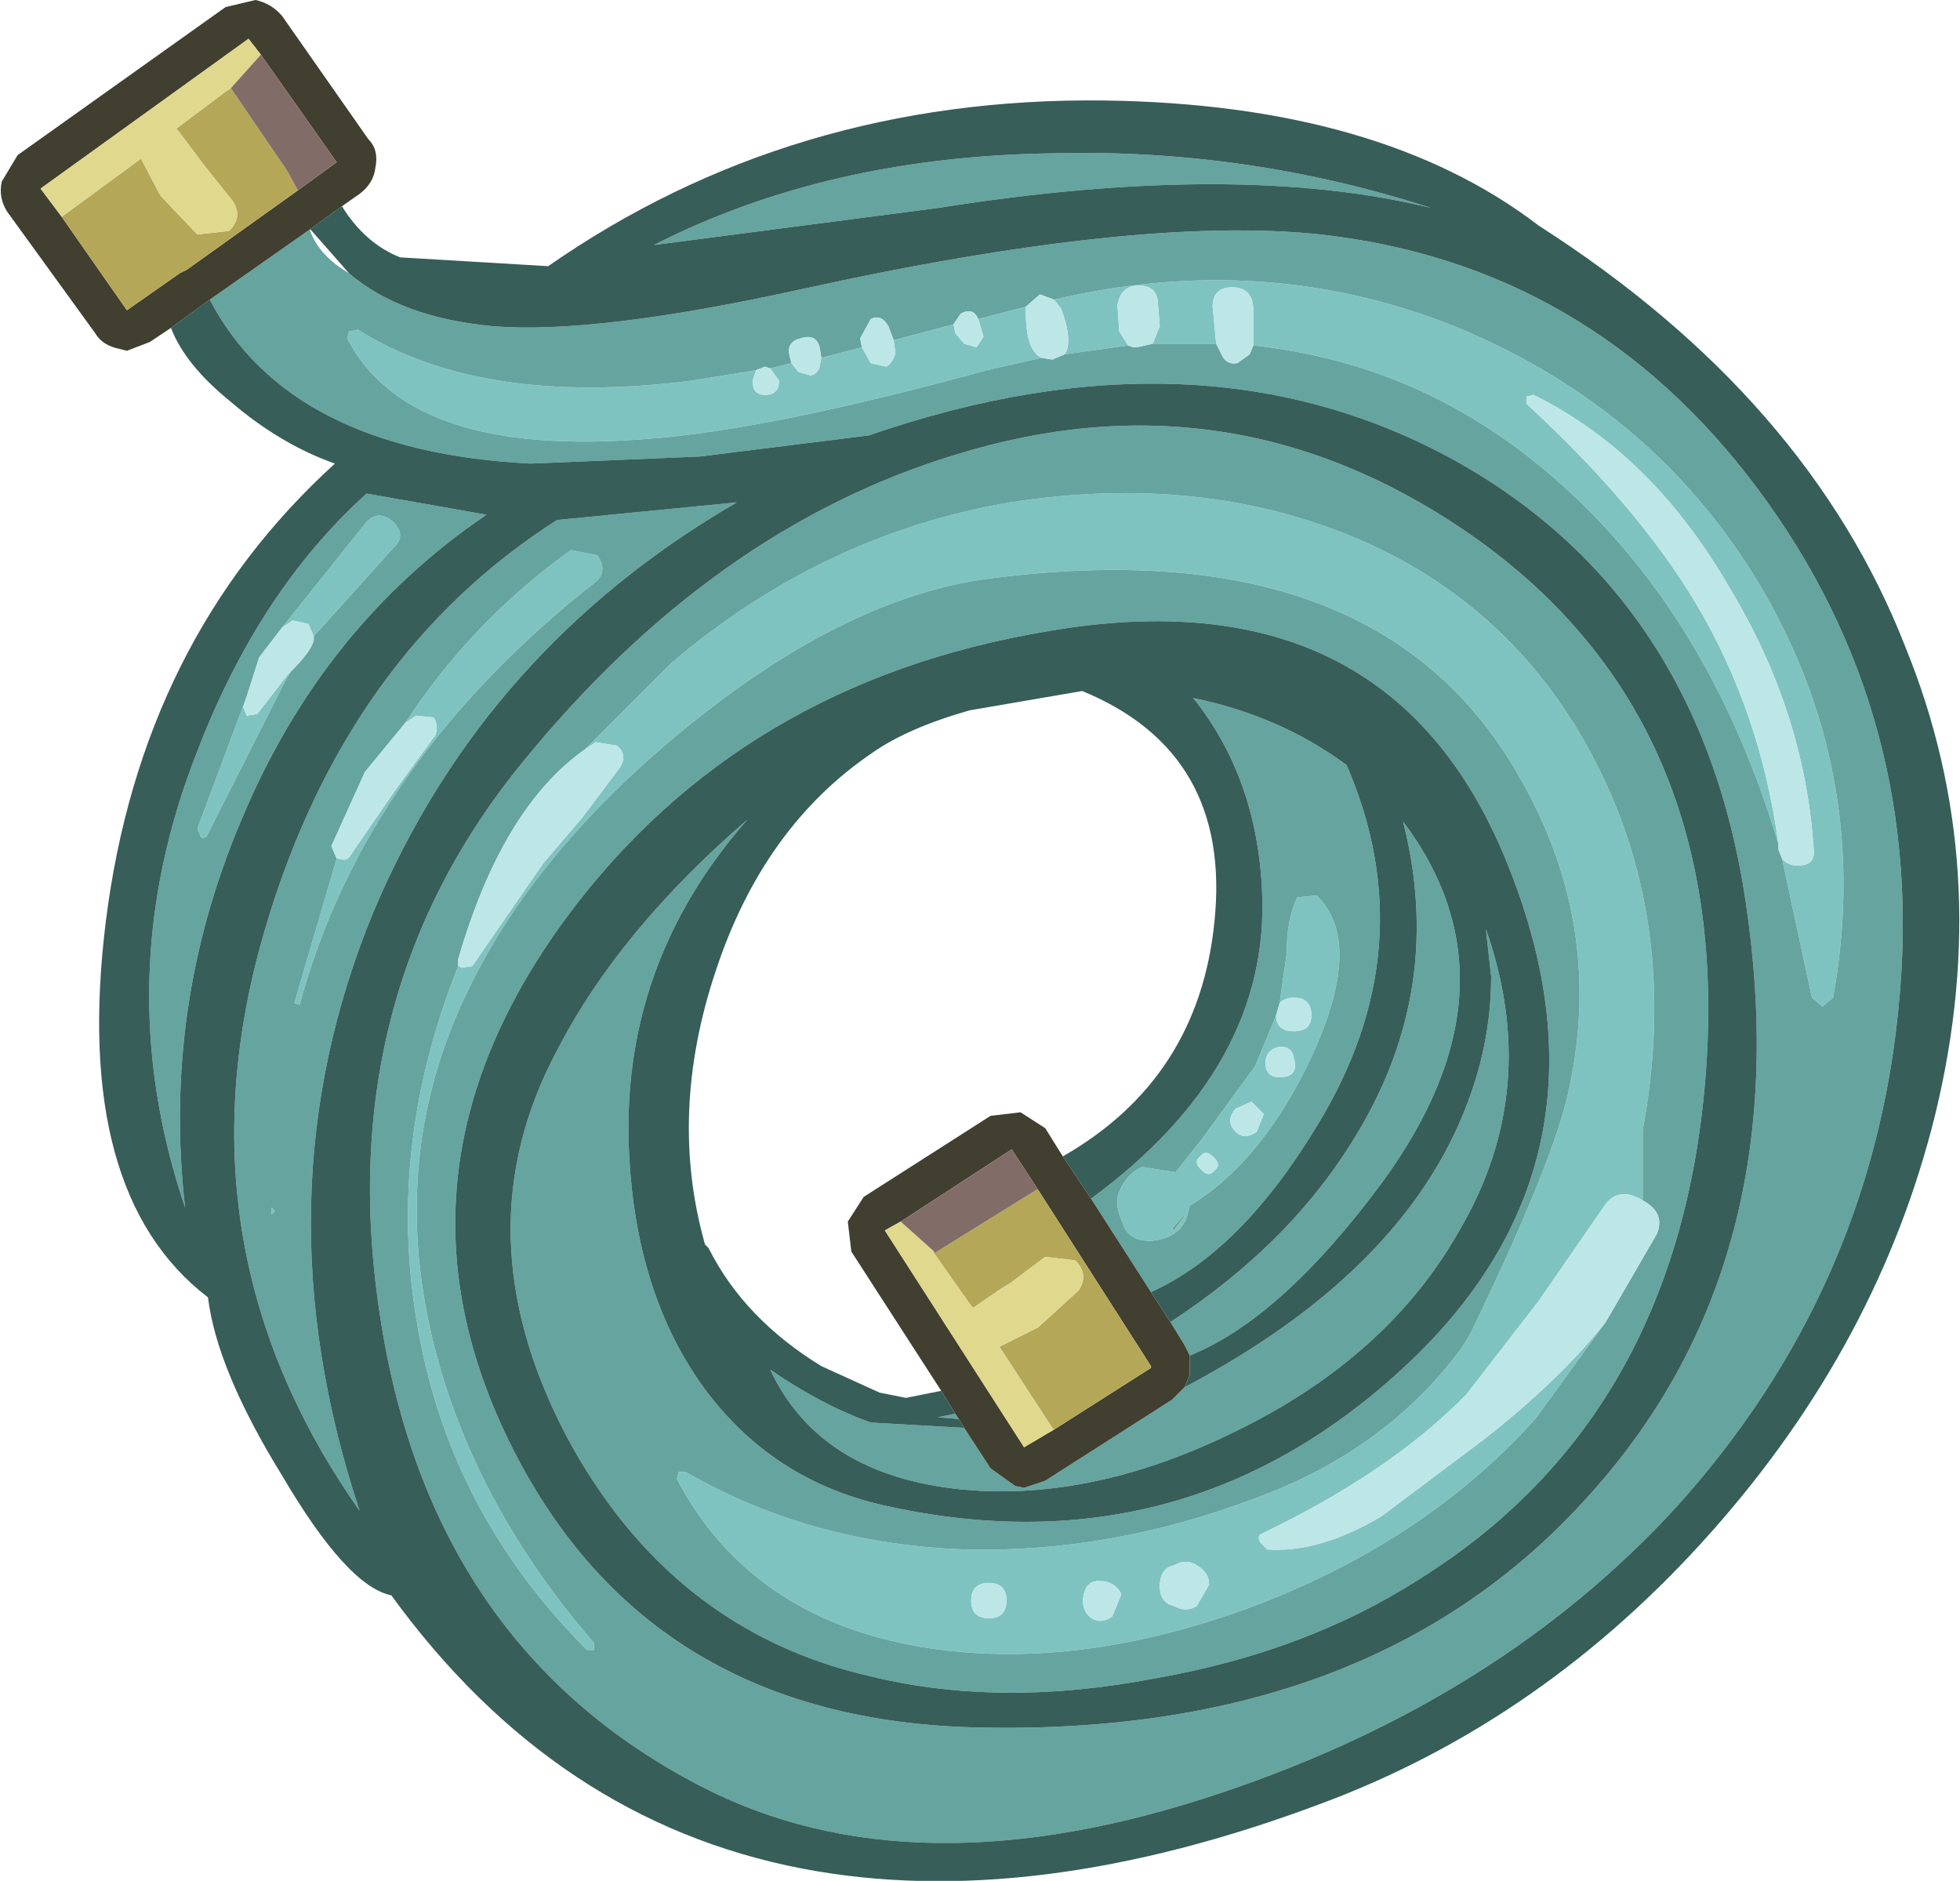<?xml version="1.0" encoding="UTF-8" standalone="no"?>
<svg
   xmlns:dc="http://purl.org/dc/elements/1.1/"
   xmlns:cc="http://creativecommons.org/ns#"
   xmlns:rdf="http://www.w3.org/1999/02/22-rdf-syntax-ns#"
   xmlns:svg="http://www.w3.org/2000/svg"
   xmlns="http://www.w3.org/2000/svg"
   version="1.1"
   id="svg2"
   viewBox="-27.80 -26.65 55.60 53.35"
   height="53.35"
   width="55.60">
  <defs
     id="defs39" />
  <!-- Shape 1 -->
  <g
     style="stroke-linecap: round; stroke-linejoin: round;"
     id="shape_1">
    <!-- Path Fills -->
    <path
       id="path5"
       d="M 23.20,-2.10 M 23.20,-2.10 q -0.30,0.00 -0.45,-0.20 l 0.85,3.95 l 0.30,0.25 l 0.30,-0.25 q 1.10,-6.10 -1.90,-11.40 q -3.00,-5.25 -8.85,-7.65 q -5.40,-2.15 -11.35,-0.75 l 0.20,0.25 q 0.35,0.95 0.10,1.30 l 1.80,-0.25 l -0.25,-0.40 l -0.05,-0.75 q 0.10,-0.55 0.60,-0.55 q 0.55,0.00 0.55,0.55 l 0.05,0.60 l -0.20,0.50 l 1.80,0.00 l -0.10,-1.05 q 0.00,-0.55 0.55,-0.55 q 0.55,0.00 0.60,0.55 l 0.00,1.10 q 4.70,0.50 8.35,3.60 q 4.55,3.85 6.55,10.55 q -0.50,-3.75 -2.35,-6.85 q -1.65,-2.75 -4.80,-5.65 l 0.00,-0.20 l 0.20,-0.05 q 3.35,1.65 5.55,5.45 q 2.15,3.55 2.40,7.45 q 0.05,0.45 -0.45,0.45 M 1.30,-17.80 l 0.00,-0.15 l -1.35,0.35 l 0.15,0.50 l -0.20,0.30 l -0.35,-0.10 l -0.25,-0.30 l -0.05,-0.25 l -1.70,0.45 l 0.05,0.35 q -0.05,0.25 -0.25,0.40 l -0.45,-0.10 l -0.25,-0.45 l -1.15,0.30 l -0.05,0.25 q -0.05,0.20 -0.25,0.25 l -0.35,-0.10 l -0.20,-0.25 l -0.60,0.15 l 0.25,0.35 q 0.00,0.40 -0.40,0.40 q -0.35,0.00 -0.35,-0.40 l 0.10,-0.30 l -1.85,0.30 q -5.95,0.75 -9.45,-1.45 l -0.25,0.05 l -0.05,0.20 q 1.75,3.40 8.50,2.85 q 3.45,-0.25 9.65,-1.95 l 1.55,-0.35 q -0.45,-0.20 -0.45,-1.30 M 6.30,6.55 l -0.05,-0.05 q -0.20,-0.20 0.00,-0.35 q 0.15,-0.20 0.35,0.00 l 0.05,0.05 q 0.20,0.20 0.00,0.35 q -0.15,0.20 -0.35,0.00 M 8.05,4.95 l -0.20,0.50 q -0.35,0.25 -0.60,0.00 q -0.30,-0.30 0.00,-0.65 l 0.45,-0.20 l 0.35,0.35 M 8.45,3.05 q 0.40,-0.05 0.45,0.30 q 0.15,0.50 -0.30,0.55 q -0.50,0.05 -0.50,-0.40 q 0.00,-0.35 0.35,-0.45 M 5.35,17.80 l 0.15,-0.05 q 0.35,-0.20 0.65,0.00 q 0.35,0.20 0.35,0.55 l -0.35,0.60 q -0.30,0.20 -0.65,0.00 l -0.15,-0.05 q -0.25,-0.15 -0.25,-0.50 q 0.00,-0.40 0.25,-0.55 M 3.45,18.20 l 0.05,0.00 q 0.35,0.05 0.50,0.35 l 0.00,0.05 l -0.25,0.60 q -0.35,0.25 -0.65,0.00 q -0.25,-0.25 -0.15,-0.65 q 0.10,-0.40 0.50,-0.35 M 0.75,18.75 q 0.00,0.50 -0.50,0.50 q -0.50,0.00 -0.50,-0.50 q 0.00,-0.50 0.50,-0.50 q 0.50,0.00 0.50,0.50 M -17.40,-11.85 l -2.40,3.00 l 0.30,-0.20 l 0.45,0.10 l 0.15,0.35 l 2.25,-2.50 q 0.40,-0.35 0.00,-0.75 q -0.40,-0.35 -0.75,0.00 M 8.40,2.15 l -0.60,1.45 l -1.50,2.05 l -0.75,0.95 l -0.95,-0.15 q -0.45,0.20 -0.65,0.70 q -0.15,0.35 0.10,0.90 q 0.15,0.50 0.80,0.50 q 0.90,-0.10 1.05,-0.80 l 0.05,-0.20 q 1.90,-1.15 3.25,-3.80 q 1.80,-3.60 0.35,-5.00 l -0.55,0.05 q -0.30,0.60 -0.30,1.60 l -0.20,1.40 q 0.15,-0.15 0.40,-0.15 q 0.50,0.00 0.50,0.50 q 0.00,0.45 -0.50,0.45 q -0.50,0.00 -0.50,-0.45 M 18.80,7.40 l 0.00,-1.65 l 0.00,-0.15 l 0.00,-0.20 q 1.00,-5.40 -1.05,-9.85 q -2.25,-4.85 -7.00,-6.90 q -4.45,-1.90 -9.90,-1.05 q -5.30,0.90 -9.60,4.55 l -2.45,2.45 l 0.30,-0.20 l 0.60,0.10 q 0.30,0.25 0.10,0.60 l -1.05,1.40 l -1.15,1.35 l -2.00,2.90 l -0.30,0.05 l -0.10,-0.05 q -2.00,5.00 -1.20,9.95 q 0.85,5.45 4.85,9.45 l 0.20,0.00 l 0.00,-0.20 q -3.50,-4.05 -4.60,-8.70 q -1.20,-5.10 0.95,-9.65 q 1.90,-4.05 6.25,-7.60 q 4.60,-3.75 8.70,-4.25 q 10.90,-1.40 14.90,5.55 q 2.55,4.35 1.40,9.20 q -0.50,2.05 -2.75,6.70 l -0.25,0.40 q -2.15,2.90 -5.85,4.25 q -4.10,1.55 -8.20,1.45 q -4.40,-0.15 -7.95,-2.20 l -0.20,0.00 l -0.05,0.20 q 2.05,3.90 6.85,4.75 q 4.35,0.75 9.40,-1.10 q 4.95,-1.85 8.10,-5.35 l 2.00,-2.75 q -1.35,1.70 -3.55,3.40 l -2.80,2.10 q -1.75,1.05 -3.25,0.95 l -0.20,-0.20 q -0.10,-0.20 0.05,-0.25 q 3.65,-1.75 5.80,-3.95 l 2.05,-2.65 l 1.90,-2.75 q 0.40,-0.50 1.05,-0.10 M 5.50,8.25 l -0.05,-0.05 l 0.35,-0.40 l 0.00,0.05 l -0.30,0.40 l -0.05,0.05 l -0.10,0.05 l 0.05,-0.05 l 0.10,-0.05 M -20.80,-6.90 l -1.40,3.75 l 0.10,0.25 q 0.15,0.05 0.20,-0.10 l 2.20,-4.35 l 0.15,-0.25 l -0.10,0.10 l -0.85,1.10 l -0.30,0.05 l -0.10,-0.25 l 0.10,-0.30 M -18.25,-2.30 l -1.20,4.10 l 0.15,0.05 q 1.85,-6.85 8.40,-12.00 q 0.35,-0.30 0.05,-0.75 l -0.75,-0.15 q -2.80,2.00 -4.70,4.90 l 0.30,-0.20 l 0.50,0.05 q 0.15,0.25 0.05,0.50 l -1.20,1.65 l -1.20,1.75 q -0.10,0.20 -0.35,0.10 l -0.05,0.00 M -20.10,7.80 l 0.10,-0.10 l -0.10,-0.10 l 0.00,0.20 "
       style="stroke: none; stroke-opacity: 0.000; stroke-width: 0.00; fill: #7FC3C0; fill-opacity: 1.000; " />
    <!-- Path Lines -->
    <path
       id="path7"
       d="M 23.20,-2.10 "
       style="stroke: none; stroke-opacity: 0.000; stroke-width: 0.00; fill: none; fill-opacity: 0.000; " />
    <!-- Path Fills -->
    <path
       id="path9"
       d="M 22.65,-2.55 M 22.65,-2.55 l 0.00,-0.15 q -2.00,-6.70 -6.55,-10.55 q -3.65,-3.10 -8.35,-3.60 l -0.10,0.25 l -0.35,0.25 q -0.25,0.05 -0.40,-0.15 l -0.20,-0.40 l -1.80,0.00 l -0.45,0.10 l -0.10,0.00 l -0.15,-0.05 l -1.80,0.25 l -0.35,0.15 l -0.30,-0.05 l -1.55,0.35 q -6.20,1.70 -9.65,1.95 q -6.75,0.55 -8.50,-2.85 l 0.05,-0.20 l 0.25,-0.05 q 3.50,2.20 9.45,1.45 l 1.85,-0.30 l 0.25,-0.10 l 0.15,0.05 l 0.60,-0.15 l -0.05,-0.20 q -0.10,-0.40 0.30,-0.50 q 0.45,-0.15 0.55,0.25 l 0.05,0.30 l 1.15,-0.30 l -0.05,-0.25 l 0.30,-0.55 q 0.30,-0.15 0.50,0.20 l 0.15,0.40 l 1.70,-0.45 l 0.20,-0.30 q 0.35,-0.20 0.50,0.15 l 1.35,-0.35 l 0.40,-0.35 l 0.40,0.15 q 5.95,-1.40 11.35,0.75 q 5.85,2.40 8.85,7.65 q 3.00,5.30 1.90,11.40 l -0.30,0.25 l -0.30,-0.25 l -0.85,-3.95 l -0.10,-0.25 M 7.80,3.60 l 0.60,-1.45 l 0.10,-0.35 l 0.20,-1.40 q 0.00,-1.00 0.30,-1.60 l 0.55,-0.05 q 1.45,1.40 -0.35,5.00 q -1.35,2.65 -3.25,3.80 l -0.05,0.20 q -0.15,0.70 -1.05,0.80 q -0.65,0.00 -0.80,-0.50 q -0.25,-0.55 -0.10,-0.90 q 0.20,-0.50 0.65,-0.70 l 0.95,0.15 l 0.75,-0.95 l 1.50,-2.05 M 8.00,-1.40 q 0.25,5.00 -4.85,8.75 l 1.70,2.65 q 2.55,-1.15 4.70,-4.70 q 3.10,-5.05 0.85,-10.25 q -1.90,-1.40 -4.35,-1.90 q 1.80,2.25 1.95,5.45 M 10.70,5.50 q -1.85,3.10 -5.30,5.35 l 0.40,0.65 l 0.15,0.30 q 2.60,-1.05 5.45,-4.90 q 4.10,-5.60 0.60,-10.25 q 1.20,4.70 -1.30,8.85 M 13.95,4.30 q -1.70,5.00 -8.15,8.40 l -0.35,0.35 l -3.60,2.30 l -0.60,0.20 l -0.25,-0.05 l -0.70,-0.50 l -0.75,-1.15 l -2.65,-0.15 q -1.40,-0.50 -2.85,-1.50 q 1.40,3.00 5.45,3.40 q 3.75,0.35 7.85,-1.70 q 4.25,-2.10 6.25,-5.65 q 2.35,-4.00 0.75,-8.55 l 0.15,1.35 q 0.00,1.65 -0.55,3.25 M -1.20,13.55 l 0.60,0.05 l -0.10,-0.15 l -0.50,0.10 M 18.80,5.75 l 0.00,1.65 q 0.65,0.35 0.40,0.95 l -1.45,2.50 l -2.00,2.75 q -3.15,3.50 -8.10,5.35 q -5.05,1.85 -9.40,1.10 q -4.80,-0.85 -6.85,-4.75 l 0.05,-0.20 l 0.20,0.00 q 3.55,2.05 7.95,2.20 q 4.10,0.10 8.20,-1.45 q 3.70,-1.35 5.85,-4.25 l 0.25,-0.40 q 2.25,-4.65 2.75,-6.70 q 1.15,-4.85 -1.40,-9.20 q -4.00,-6.95 -14.90,-5.55 q -4.10,0.50 -8.70,4.25 q -4.35,3.55 -6.25,7.60 q -2.15,4.55 -0.95,9.65 q 1.10,4.65 4.60,8.70 l 0.00,0.20 l -0.20,0.00 q -4.00,-4.00 -4.85,-9.45 q -0.80,-4.95 1.20,-9.95 l 0.00,-0.20 q 1.25,-4.30 3.60,-5.95 l 2.45,-2.45 q 4.30,-3.65 9.60,-4.55 q 5.45,-0.85 9.90,1.05 q 4.75,2.05 7.00,6.90 q 2.05,4.45 1.05,9.85 l 0.00,0.20 l 0.00,0.15 M -13.85,-17.40 q -2.60,-0.25 -4.05,-1.50 q -0.85,-0.50 -1.10,-1.20 l 0.00,-0.05 l -2.85,2.00 q 2.25,4.30 9.10,4.65 l 4.80,-0.20 l 4.80,-0.60 q 9.40,-3.25 16.60,0.70 q 7.20,4.00 8.35,13.10 q 1.30,9.90 -4.60,16.35 q -6.10,6.75 -17.25,6.50 q -9.30,-0.20 -13.20,-7.90 q -3.90,-7.70 1.50,-15.05 q 4.95,-6.70 13.70,-8.15 q 9.60,-1.65 12.95,6.45 q 3.55,8.60 -3.00,14.55 q -6.15,5.60 -14.40,3.85 q -3.45,-0.70 -5.45,-3.55 q -1.80,-2.60 -2.00,-6.40 q -0.30,-5.40 3.35,-9.55 q -3.65,3.15 -5.40,6.55 q -2.75,5.15 0.25,10.90 q 2.95,5.55 8.65,6.85 q 3.70,0.90 8.10,0.05 q 4.25,-0.75 7.45,-2.80 q 7.45,-4.65 8.15,-14.50 q 0.70,-10.10 -6.85,-15.25 q -6.70,-4.55 -14.45,-2.15 q -6.90,2.10 -12.30,8.75 q -5.45,6.70 -4.00,15.80 q 1.45,9.25 9.05,13.20 q 6.05,3.15 14.80,0.20 q 7.90,-2.65 12.90,-8.10 q 5.50,-6.10 6.30,-14.10 q 0.85,-8.30 -4.00,-14.80 q -4.75,-6.35 -12.40,-7.20 q -5.15,-0.55 -14.70,1.55 q -5.90,1.30 -8.80,1.05 M 2.00,-22.30 q -6.35,0.10 -11.25,2.60 l 8.05,-1.05 q 8.50,-1.35 14.00,0.00 q -5.25,-1.70 -10.80,-1.55 M 5.45,8.20 l 0.05,0.05 l 0.30,-0.40 l 0.00,-0.05 l -0.35,0.40 M 5.45,8.30 l 0.05,-0.05 l -0.10,0.05 l -0.05,0.05 l 0.10,-0.05 M -22.20,-3.15 l 1.40,-3.75 l 0.35,-1.10 l 0.65,-0.85 l 2.40,-3.00 q 0.35,-0.35 0.75,0.00 q 0.40,0.40 0.00,0.75 l -2.25,2.50 l 0.00,0.10 q -0.05,0.30 -0.65,0.90 l -0.15,0.25 l -2.20,4.35 q -0.05,0.15 -0.20,0.10 l -0.10,-0.25 M -19.45,1.80 l 1.20,-4.10 l -0.15,-0.35 l 0.95,-2.10 l 1.15,-1.40 q 1.90,-2.90 4.70,-4.90 l 0.75,0.15 q 0.30,0.45 -0.05,0.75 q -6.55,5.15 -8.40,12.00 l -0.15,-0.05 M -6.90,-12.40 l -5.10,0.50 q -5.95,3.80 -8.25,11.50 q -2.70,9.00 2.65,16.60 q -2.95,-8.90 0.40,-17.00 q 3.15,-7.45 10.30,-11.60 M -22.20,-5.35 q -2.55,6.45 -0.35,12.95 q -0.65,-5.70 1.60,-11.00 q 2.30,-5.50 6.95,-8.65 l -3.40,-0.60 q -3.05,2.75 -4.80,7.30 M -20.00,7.70 l -0.10,0.10 l 0.00,-0.20 l 0.10,0.10 "
       style="stroke: none; stroke-opacity: 0.000; stroke-width: 0.00; fill: #66A49F; fill-opacity: 1.000; " />
    <!-- Path Lines -->
    <path
       id="path11"
       d="M 22.65,-2.55 "
       style="stroke: none; stroke-opacity: 0.000; stroke-width: 0.00; fill: none; fill-opacity: 0.000; " />
    <!-- Path Fills -->
    <path
       id="path13"
       d="M 2.30,-17.90 M 2.30,-17.90 l -0.20,-0.25 l -0.40,-0.15 l -0.40,0.35 l 0.00,0.15 q 0.00,1.10 0.45,1.30 l 0.30,0.05 l 0.35,-0.15 q 0.25,-0.35 -0.10,-1.30 M 3.95,-17.25 l 0.25,0.40 l 0.15,0.05 l 0.10,0.00 l 0.45,-0.10 l 0.20,-0.50 l -0.05,-0.60 q 0.00,-0.55 -0.55,-0.55 q -0.50,0.00 -0.60,0.55 l 0.05,0.75 M 6.60,-17.95 l 0.10,1.05 l 0.20,0.40 q 0.15,0.20 0.40,0.15 l 0.35,-0.25 l 0.10,-0.25 l 0.00,-1.10 q -0.05,-0.55 -0.60,-0.55 q -0.55,0.00 -0.55,0.55 M 8.90,1.65 q -0.25,0.00 -0.40,0.15 l -0.10,0.35 q 0.00,0.45 0.50,0.45 q 0.50,0.00 0.50,-0.45 q 0.00,-0.50 -0.50,-0.50 M -10.90,-5.60 l -0.30,0.20 q -2.35,1.65 -3.60,5.95 l 0.00,0.20 l 0.10,0.05 l 0.30,-0.05 l 2.00,-2.90 l 1.15,-1.35 l 1.05,-1.40 q 0.20,-0.35 -0.10,-0.60 l -0.60,-0.10 M 14.20,14.25 q 2.20,-1.70 3.55,-3.40 l 1.45,-2.50 q 0.25,-0.60 -0.40,-0.95 q -0.65,-0.40 -1.05,0.10 l -1.90,2.75 l -2.05,2.65 q -2.15,2.20 -5.80,3.95 q -0.15,0.05 -0.05,0.25 l 0.20,0.20 q 1.50,0.10 3.25,-0.95 l 2.80,-2.10 M -19.65,-7.50 l 0.10,-0.10 q 0.60,-0.60 0.65,-0.90 l 0.00,-0.10 l -0.15,-0.35 l -0.45,-0.10 l -0.30,0.20 l -0.65,0.85 l -0.35,1.10 l -0.10,0.30 l 0.10,0.25 l 0.30,-0.05 l 0.85,-1.10 M -5.70,-15.85 l -0.25,-0.35 l -0.15,-0.05 l -0.25,0.10 l -0.10,0.30 q 0.00,0.40 0.35,0.40 q 0.40,0.00 0.40,-0.40 M -16.00,-6.35 l -0.30,0.20 l -1.15,1.40 l -0.95,2.10 l 0.15,0.35 l 0.05,0.00 q 0.25,0.10 0.35,-0.10 l 1.20,-1.75 l 1.20,-1.65 q 0.10,-0.25 -0.05,-0.50 l -0.50,-0.05 M 22.75,-2.30 q 0.15,0.20 0.45,0.20 q 0.50,0.00 0.45,-0.45 q -0.25,-3.90 -2.40,-7.45 q -2.20,-3.80 -5.55,-5.45 l -0.20,0.05 l 0.00,0.20 q 3.15,2.90 4.80,5.65 q 1.85,3.10 2.35,6.85 l 0.00,0.15 l 0.10,0.25 M 6.25,6.50 l 0.05,0.05 q 0.20,0.20 0.35,0.00 q 0.20,-0.15 0.00,-0.35 l -0.05,-0.05 q -0.20,-0.20 -0.35,0.00 q -0.20,0.15 0.00,0.35 M 7.85,5.45 l 0.20,-0.50 l -0.35,-0.35 l -0.45,0.20 q -0.30,0.35 0.00,0.65 q 0.25,0.25 0.60,0.00 M 8.90,3.35 q -0.05,-0.35 -0.45,-0.30 q -0.35,0.10 -0.35,0.45 q 0.00,0.45 0.50,0.40 q 0.45,-0.05 0.30,-0.55 M 5.50,17.75 l -0.15,0.05 q -0.25,0.15 -0.25,0.55 q 0.00,0.35 0.25,0.50 l 0.15,0.05 q 0.35,0.20 0.65,0.00 l 0.35,-0.60 q 0.00,-0.35 -0.35,-0.55 q -0.30,-0.20 -0.65,0.00 M 3.50,18.20 l -0.05,0.00 q -0.40,-0.05 -0.50,0.35 q -0.10,0.40 0.15,0.65 q 0.30,0.25 0.65,0.00 l 0.25,-0.60 l 0.00,-0.05 q -0.15,-0.30 -0.50,-0.35 M 0.25,19.25 q 0.50,0.00 0.50,-0.50 q 0.00,-0.50 -0.50,-0.50 q -0.50,0.00 -0.50,0.50 q 0.00,0.50 0.50,0.50 M -5.35,-16.35 l 0.20,0.25 l 0.35,0.10 q 0.20,-0.05 0.25,-0.25 l 0.05,-0.25 l -0.05,-0.30 q -0.10,-0.40 -0.55,-0.25 q -0.40,0.10 -0.30,0.50 l 0.05,0.20 M -0.05,-17.60 q -0.15,-0.35 -0.50,-0.15 l -0.20,0.30 l 0.05,0.25 l 0.25,0.30 l 0.35,0.10 l 0.20,-0.30 l -0.15,-0.50 M -3.35,-16.80 l 0.25,0.45 l 0.45,0.10 q 0.20,-0.15 0.25,-0.40 l -0.05,-0.35 l -0.15,-0.40 q -0.20,-0.35 -0.50,-0.20 l -0.30,0.55 l 0.05,0.25 "
       style="stroke: none; stroke-opacity: 0.000; stroke-width: 0.00; fill: #BDE6E7; fill-opacity: 1.000; " />
    <!-- Path Lines -->
    <path
       id="path15"
       d="M 2.30,-17.90 "
       style="stroke: none; stroke-opacity: 0.000; stroke-width: 0.00; fill: none; fill-opacity: 0.000; " />
    <!-- Path Fills -->
    <path
       id="path17"
       d="M 5.40,10.85 M 5.40,10.85 l -0.55,-0.85 l -1.70,-2.65 l -0.80,-1.20 l -0.50,-0.80 l -0.70,-0.45 l -0.85,0.10 l -3.60,2.30 l -0.45,0.70 l 0.10,0.85 l 2.55,3.95 l 0.40,0.65 l 0.10,0.15 l 0.15,0.25 l 0.75,1.15 l 0.70,0.50 l 0.25,0.05 l 0.60,-0.20 l 3.60,-2.30 l 0.35,-0.35 l 0.15,-0.35 l 0.00,-0.55 l -0.15,-0.30 l -0.40,-0.65 M -22.95,-17.35 l 1.10,-0.80 l 2.85,-2.00 l 0.90,-0.65 l 0.50,-0.35 q 0.40,-0.30 0.45,-0.75 q 0.10,-0.50 -0.20,-0.80 l -2.45,-3.50 q -0.30,-0.35 -0.75,-0.45 l -0.85,0.20 l -5.90,4.20 l -0.45,0.75 q -0.10,0.45 0.15,0.85 l 2.50,3.45 q 0.20,0.35 0.70,0.45 l 0.20,0.05 l 0.65,-0.25 l 0.60,-0.40 M 0.90,5.95 l 0.75,1.15 l 3.20,5.00 l 0.00,0.05 l -2.75,1.75 l -0.85,0.50 l -3.95,-6.15 l 0.45,-0.25 l 3.15,-2.05 M -20.75,-25.55 l 0.35,0.45 l 2.15,3.05 l -1.10,0.80 l -3.15,2.25 l -0.20,0.10 l -1.50,1.05 l -1.85,-2.65 l -0.60,-0.80 l 5.90,-4.25 "
       style="stroke: none; stroke-opacity: 0.000; stroke-width: 0.00; fill: #413F2F; fill-opacity: 1.000; " />
    <!-- Path Lines -->
    <path
       id="path19"
       d="M 5.40,10.85 "
       style="stroke: none; stroke-opacity: 0.000; stroke-width: 0.00; fill: none; fill-opacity: 0.000; " />
    <!-- Path Fills -->
    <path
       id="path21"
       d="M -1.10,12.80 M -1.10,12.80 l -1.00,0.20 l -0.75,-0.15 l -1.65,-0.75 q -2.20,-1.35 -3.20,-3.35 l -0.10,-0.10 q -1.05,-3.70 0.30,-7.75 q 1.35,-4.10 4.45,-6.20 q 1.00,-0.70 2.75,-1.20 l 3.20,-0.55 q 4.25,1.75 3.75,6.55 q -0.45,4.45 -4.30,6.65 l 0.80,1.20 q 5.10,-3.75 4.85,-8.75 q -0.15,-3.20 -1.95,-5.45 q 2.45,0.50 4.35,1.90 q 2.25,5.20 -0.85,10.25 q -2.15,3.55 -4.70,4.70 l 0.55,0.85 q 3.45,-2.25 5.30,-5.35 q 2.50,-4.15 1.30,-8.85 q 3.50,4.65 -0.60,10.25 q -2.85,3.85 -5.45,4.90 l 0.00,0.55 l -0.15,0.35 q 6.45,-3.40 8.15,-8.40 q 0.55,-1.60 0.55,-3.25 l -0.15,-1.35 q 1.60,4.55 -0.75,8.55 q -2.00,3.55 -6.25,5.65 q -4.10,2.05 -7.85,1.70 q -4.05,-0.40 -5.45,-3.40 q 1.45,1.00 2.85,1.50 l 2.65,0.15 l -0.15,-0.25 l -0.60,-0.05 l 0.50,-0.10 l -0.40,-0.65 M -22.95,-17.35 q 0.40,1.05 1.70,2.10 q 1.40,1.20 2.95,1.75 q -5.50,5.00 -6.50,13.00 q -0.95,7.70 2.90,10.65 q 0.25,2.05 2.10,5.05 q 1.85,3.15 3.10,3.40 q 4.65,6.40 11.65,7.75 q 6.50,1.25 14.75,-1.85 q 6.30,-2.35 11.05,-7.70 q 4.75,-5.35 6.35,-11.85 q 1.70,-7.00 -0.85,-13.25 q -2.75,-7.05 -10.40,-11.95 q -4.50,-3.45 -12.35,-3.55 q -8.85,-0.10 -15.75,4.70 l -4.20,-0.25 q -1.00,-0.40 -1.65,-1.45 l -0.90,0.65 l 1.10,1.25 q 1.45,1.25 4.05,1.50 q 2.90,0.25 8.80,-1.05 q 9.55,-2.10 14.70,-1.55 q 7.65,0.85 12.40,7.20 q 4.85,6.50 4.00,14.80 q -0.80,8.00 -6.30,14.10 q -5.00,5.45 -12.90,8.10 q -8.75,2.95 -14.80,-0.20 q -7.60,-3.95 -9.05,-13.20 q -1.45,-9.10 4.00,-15.80 q 5.40,-6.65 12.30,-8.75 q 7.75,-2.40 14.45,2.15 q 7.55,5.15 6.85,15.25 q -0.70,9.85 -8.15,14.50 q -3.20,2.05 -7.45,2.80 q -4.40,0.85 -8.10,-0.05 q -5.70,-1.30 -8.65,-6.85 q -3.00,-5.75 -0.25,-10.90 q 1.75,-3.40 5.40,-6.55 q -3.65,4.15 -3.35,9.55 q 0.20,3.80 2.00,6.40 q 2.00,2.85 5.45,3.55 q 8.25,1.75 14.40,-3.85 q 6.55,-5.95 3.00,-14.55 q -3.35,-8.10 -12.95,-6.45 q -8.75,1.45 -13.70,8.15 q -5.40,7.35 -1.50,15.05 q 3.90,7.70 13.20,7.90 q 11.15,0.25 17.25,-6.50 q 5.90,-6.45 4.60,-16.35 q -1.15,-9.10 -8.35,-13.10 q -7.20,-3.95 -16.60,-0.70 l -4.80,0.60 l -4.80,0.20 q -6.85,-0.35 -9.10,-4.65 l -1.10,0.80 M -9.25,-19.70 q 4.90,-2.50 11.25,-2.60 q 5.55,-0.15 10.80,1.55 q -5.50,-1.35 -14.00,0.00 l -8.05,1.05 M -12.00,-11.90 l 5.10,-0.50 q -7.15,4.15 -10.30,11.60 q -3.35,8.10 -0.40,17.00 q -5.35,-7.60 -2.65,-16.60 q 2.30,-7.70 8.25,-11.50 M -22.55,7.60 q -2.20,-6.50 0.35,-12.95 q 1.75,-4.55 4.80,-7.30 l 3.40,0.60 q -4.65,3.15 -6.95,8.65 q -2.25,5.30 -1.60,11.00 "
       style="stroke: none; stroke-opacity: 0.000; stroke-width: 0.00; fill: #375E59; fill-opacity: 1.000; " />
    <!-- Path Lines -->
    <path
       id="path23"
       d="M -1.10,12.80 "
       style="stroke: none; stroke-opacity: 0.000; stroke-width: 0.00; fill: none; fill-opacity: 0.000; " />
    <!-- Path Fills -->
    <path
       id="path25"
       d="M 1.60,7.10 M 1.60,7.10 l -2.90,1.80 l 0.95,1.35 l 0.15,0.20 l 0.80,-0.55 l 0.25,-0.15 l 1.00,-0.75 l 0.85,0.10 q 0.40,0.40 0.10,0.85 l -1.15,1.05 l -1.10,0.55 l 1.50,2.30 l 0.05,0.05 l 2.75,-1.75 l 0.00,-0.05 l -3.20,-5.00 l -0.05,0.00 M -23.80,-22.15 l -2.25,1.65 l 1.85,2.65 l 1.50,-1.05 l 0.20,-0.10 l 3.15,-2.25 l -0.30,-0.55 l -1.60,-2.35 l -0.15,0.10 l -1.40,1.05 l 0.05,0.05 l 0.75,1.00 l 0.80,1.00 q 0.30,0.45 -0.10,0.85 l -0.90,0.10 l -1.05,-1.10 l -0.55,-1.05 "
       style="stroke: none; stroke-opacity: 0.000; stroke-width: 0.00; fill: #B4A758; fill-opacity: 1.000; " />
    <!-- Path Lines -->
    <path
       id="path27"
       d="M 1.60,7.10 "
       style="stroke: none; stroke-opacity: 0.000; stroke-width: 0.00; fill: none; fill-opacity: 0.000; " />
    <!-- Path Fills -->
    <path
       id="path29"
       d="M -1.30,8.85 M -1.30,8.85 l -0.95,-0.85 l -0.45,0.25 l 3.95,6.15 l 0.85,-0.50 l -0.05,-0.05 l -1.50,-2.30 l 1.10,-0.55 l 1.15,-1.05 q 0.30,-0.45 -0.10,-0.85 l -0.85,-0.10 l -1.00,0.75 l -0.25,0.15 l -0.80,0.55 l -0.15,-0.20 l -0.95,-1.35 l 0.00,-0.05 M -20.40,-25.10 l -0.35,-0.45 l -5.90,4.25 l 0.60,0.80 l 2.25,-1.65 l 0.55,1.05 l 1.05,1.10 l 0.90,-0.10 q 0.40,-0.40 0.10,-0.85 l -0.80,-1.00 l -0.75,-1.00 l -0.05,-0.05 l 1.40,-1.05 l 0.15,-0.10 l 0.85,-0.95 "
       style="stroke: none; stroke-opacity: 0.000; stroke-width: 0.00; fill: #DFD88D; fill-opacity: 1.000; " />
    <!-- Path Lines -->
    <path
       id="path31"
       d="M -1.30,8.85 "
       style="stroke: none; stroke-opacity: 0.000; stroke-width: 0.00; fill: none; fill-opacity: 0.000; " />
    <!-- Path Fills -->
    <path
       id="path33"
       d="M -20.40,-25.10 M -20.40,-25.10 l -0.85,0.95 l 1.60,2.35 l 0.30,0.55 l 1.10,-0.80 l -2.15,-3.05 M -1.30,8.90 l 2.90,-1.80 l 0.05,0.00 l -0.75,-1.15 l -3.15,2.05 l 0.95,0.85 l 0.00,0.05 "
       style="stroke: none; stroke-opacity: 0.000; stroke-width: 0.00; fill: #816C67; fill-opacity: 1.000; " />
    <!-- Path Lines -->
    <path
       id="path35"
       d="M -20.40,-25.10 "
       style="stroke: none; stroke-opacity: 0.000; stroke-width: 0.00; fill: none; fill-opacity: 0.000; " />
  </g>
</svg>

